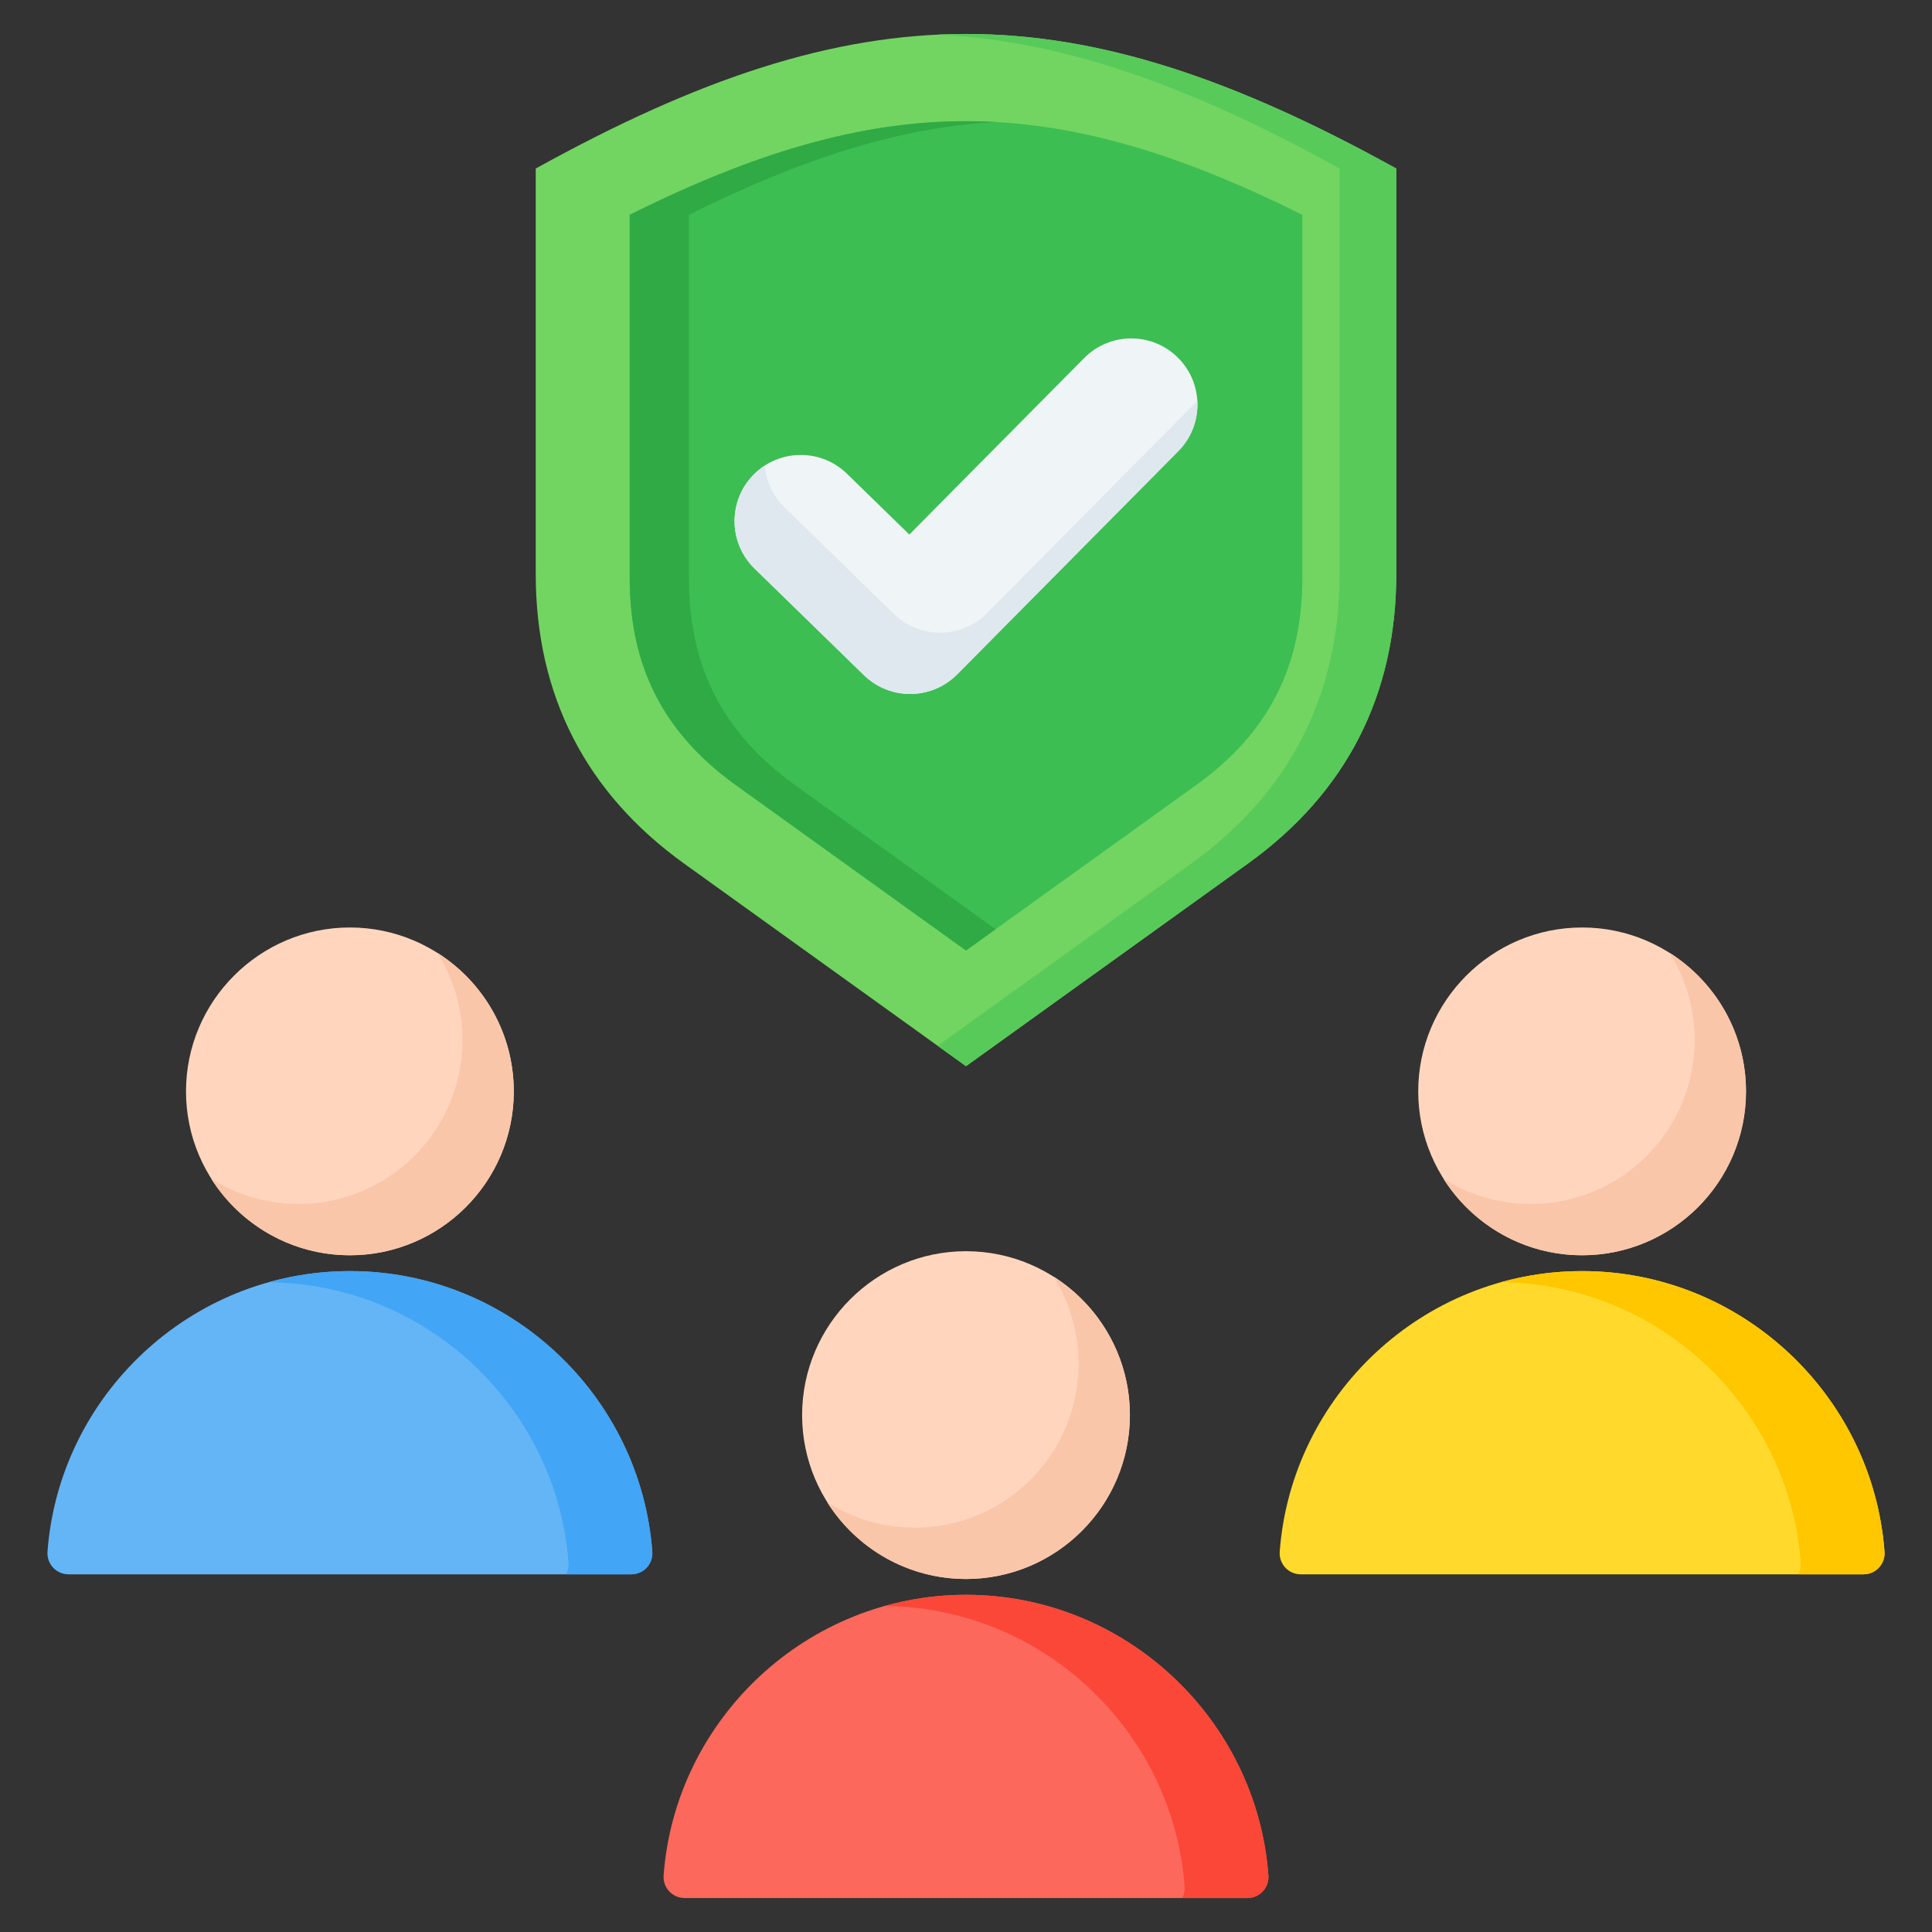 <svg id="Layer_1" height="512" viewBox="0 0 512 512" width="512" xmlns="http://www.w3.org/2000/svg" data-name="Layer 1"><rect x="0" y="0" width="512" height="512" fill="#333333" stroke="none"/><g fill-rule="evenodd"><g><path d="m339.139 411.187c3.107-41.413 37.963-74.336 80.136-74.336s77.029 32.923 80.136 74.336c.245 3.272-2.309 6.025-5.59 6.025h-149.091c-3.281 0-5.836-2.753-5.591-6.025z" fill="#ffda2d"/><path d="m397.695 339.818c6.874-1.929 14.112-2.967 21.58-2.967 42.173 0 77.029 32.923 80.136 74.335.246 3.272-2.309 6.025-5.59 6.025h-17.238c.481-.904.72-1.955.637-3.066-3.092-41.212-37.627-74.011-79.525-74.328z" fill="#ffc700"/><path d="m419.275 332.658c23.922 0 43.433-19.511 43.433-43.433s-19.511-43.433-43.433-43.433-43.433 19.511-43.433 43.433 19.511 43.433 43.433 43.433z" fill="#ffd6bd"/><path d="m442.42 252.469c12.19 7.692 20.288 21.277 20.288 36.756 0 23.987-19.446 43.433-43.433 43.433-15.479 0-29.065-8.099-36.757-20.288 6.701 4.228 14.637 6.677 23.146 6.677 23.987 0 43.433-19.446 43.433-43.433 0-8.508-2.449-16.444-6.677-23.145z" fill="#f9c6aa"/></g><g><path d="m175.864 496.977c3.107-41.413 37.963-74.336 80.136-74.336s77.029 32.923 80.136 74.336c.246 3.272-2.309 6.025-5.59 6.025h-149.091c-3.281 0-5.836-2.753-5.591-6.025z" fill="#fc685b"/><path d="m234.42 425.608c6.874-1.93 14.112-2.967 21.58-2.967 42.173 0 77.029 32.923 80.136 74.335.246 3.272-2.309 6.025-5.59 6.025h-17.238c.481-.904.721-1.955.637-3.066-3.091-41.212-37.627-74.011-79.525-74.328z" fill="#fb4737"/><path d="m256 418.448c23.923 0 43.434-19.511 43.434-43.433s-19.511-43.433-43.434-43.433-43.433 19.511-43.433 43.433 19.511 43.433 43.433 43.433z" fill="#ffd6bd"/><path d="m279.145 338.259c12.19 7.692 20.289 21.277 20.289 36.756 0 23.987-19.446 43.433-43.433 43.433-15.479 0-29.065-8.099-36.757-20.288 6.701 4.228 14.637 6.677 23.146 6.677 23.987 0 43.433-19.446 43.433-43.433 0-8.508-2.449-16.444-6.677-23.145z" fill="#f9c6aa"/></g><g><path d="m12.589 411.187c3.107-41.413 37.963-74.336 80.136-74.336s77.029 32.923 80.136 74.336c.246 3.272-2.309 6.025-5.59 6.025h-149.092c-3.281 0-5.836-2.753-5.591-6.025z" fill="#64b5f6"/><path d="m71.145 339.818c6.874-1.929 14.112-2.967 21.58-2.967 42.173 0 77.029 32.923 80.136 74.335.246 3.272-2.309 6.025-5.59 6.025h-17.238c.481-.904.721-1.955.637-3.066-3.091-41.212-37.627-74.011-79.525-74.328z" fill="#42a5f5"/><path d="m92.725 332.658c23.923 0 43.434-19.511 43.434-43.433s-19.511-43.433-43.434-43.433-43.433 19.511-43.433 43.433 19.511 43.433 43.433 43.433z" fill="#ffd6bd"/><path d="m115.869 252.469c12.19 7.692 20.288 21.277 20.288 36.756 0 23.987-19.446 43.433-43.433 43.433-15.479 0-29.065-8.099-36.757-20.288 6.701 4.228 14.637 6.677 23.146 6.677 23.987 0 43.433-19.446 43.433-43.433 0-8.508-2.449-16.444-6.677-23.145z" fill="#f9c6aa"/></g><g><path d="m370.025 44.662c-85.923-47.551-142.127-47.552-228.05 0v107.477c0 32.101 13.277 58 39.344 76.735l74.681 53.675 74.678-53.674c26.068-18.736 39.347-44.633 39.347-76.735z" fill="#72d561"/><path d="m370.025 44.662c-45.987-25.45-83.461-37.273-121.535-35.481 33.064 1.557 66.579 13.379 106.515 35.481v107.477c0 32.103-13.279 57.999-39.347 76.735l-67.168 48.277 7.51 5.398 74.678-53.674c26.068-18.736 39.347-44.632 39.347-76.735z" fill="#57ca5a"/><path d="m345.124 56.928c-66.417-33.077-111.831-33.077-178.248 0v96.187c0 23.629 9.004 41.196 28.192 54.987l60.932 43.793 60.928-43.792c19.189-13.792 28.197-31.357 28.197-54.988v-96.187z" fill="#3cbe52"/><path d="m263.838 32.337c-30.619-1.689-60.652 6.507-96.962 24.591v96.187c0 23.629 9.004 41.196 28.192 54.987l60.932 43.793 7.838-5.634-53.093-38.159c-19.188-13.791-28.192-31.358-28.192-54.987v-96.187c30.107-14.993 55.897-23.19 81.285-24.591z" fill="#30aa44"/><path d="m287.353 94.853c6.832-6.869 17.939-6.9 24.809-.069 6.87 6.832 6.9 17.939.069 24.809l-58.593 59.143c-6.786 6.824-17.789 6.898-24.669.204l-28.99-28.256c-6.945-6.756-7.099-17.863-.344-24.808 6.756-6.945 17.863-7.099 24.808-.344l16.541 16.125z" fill="#eff4f7"/><path d="m317.305 106.238c.268 4.796-1.422 9.682-5.075 13.355l-58.593 59.143c-6.786 6.824-17.789 6.898-24.669.204l-28.99-28.256c-6.945-6.756-7.099-17.863-.344-24.808.932-.958 1.946-1.786 3.021-2.485.349 4.053 2.101 8.004 5.246 11.063l28.99 28.256c6.88 6.695 17.883 6.62 24.669-.204l55.744-56.268z" fill="#dee8ee"/></g></g></svg>